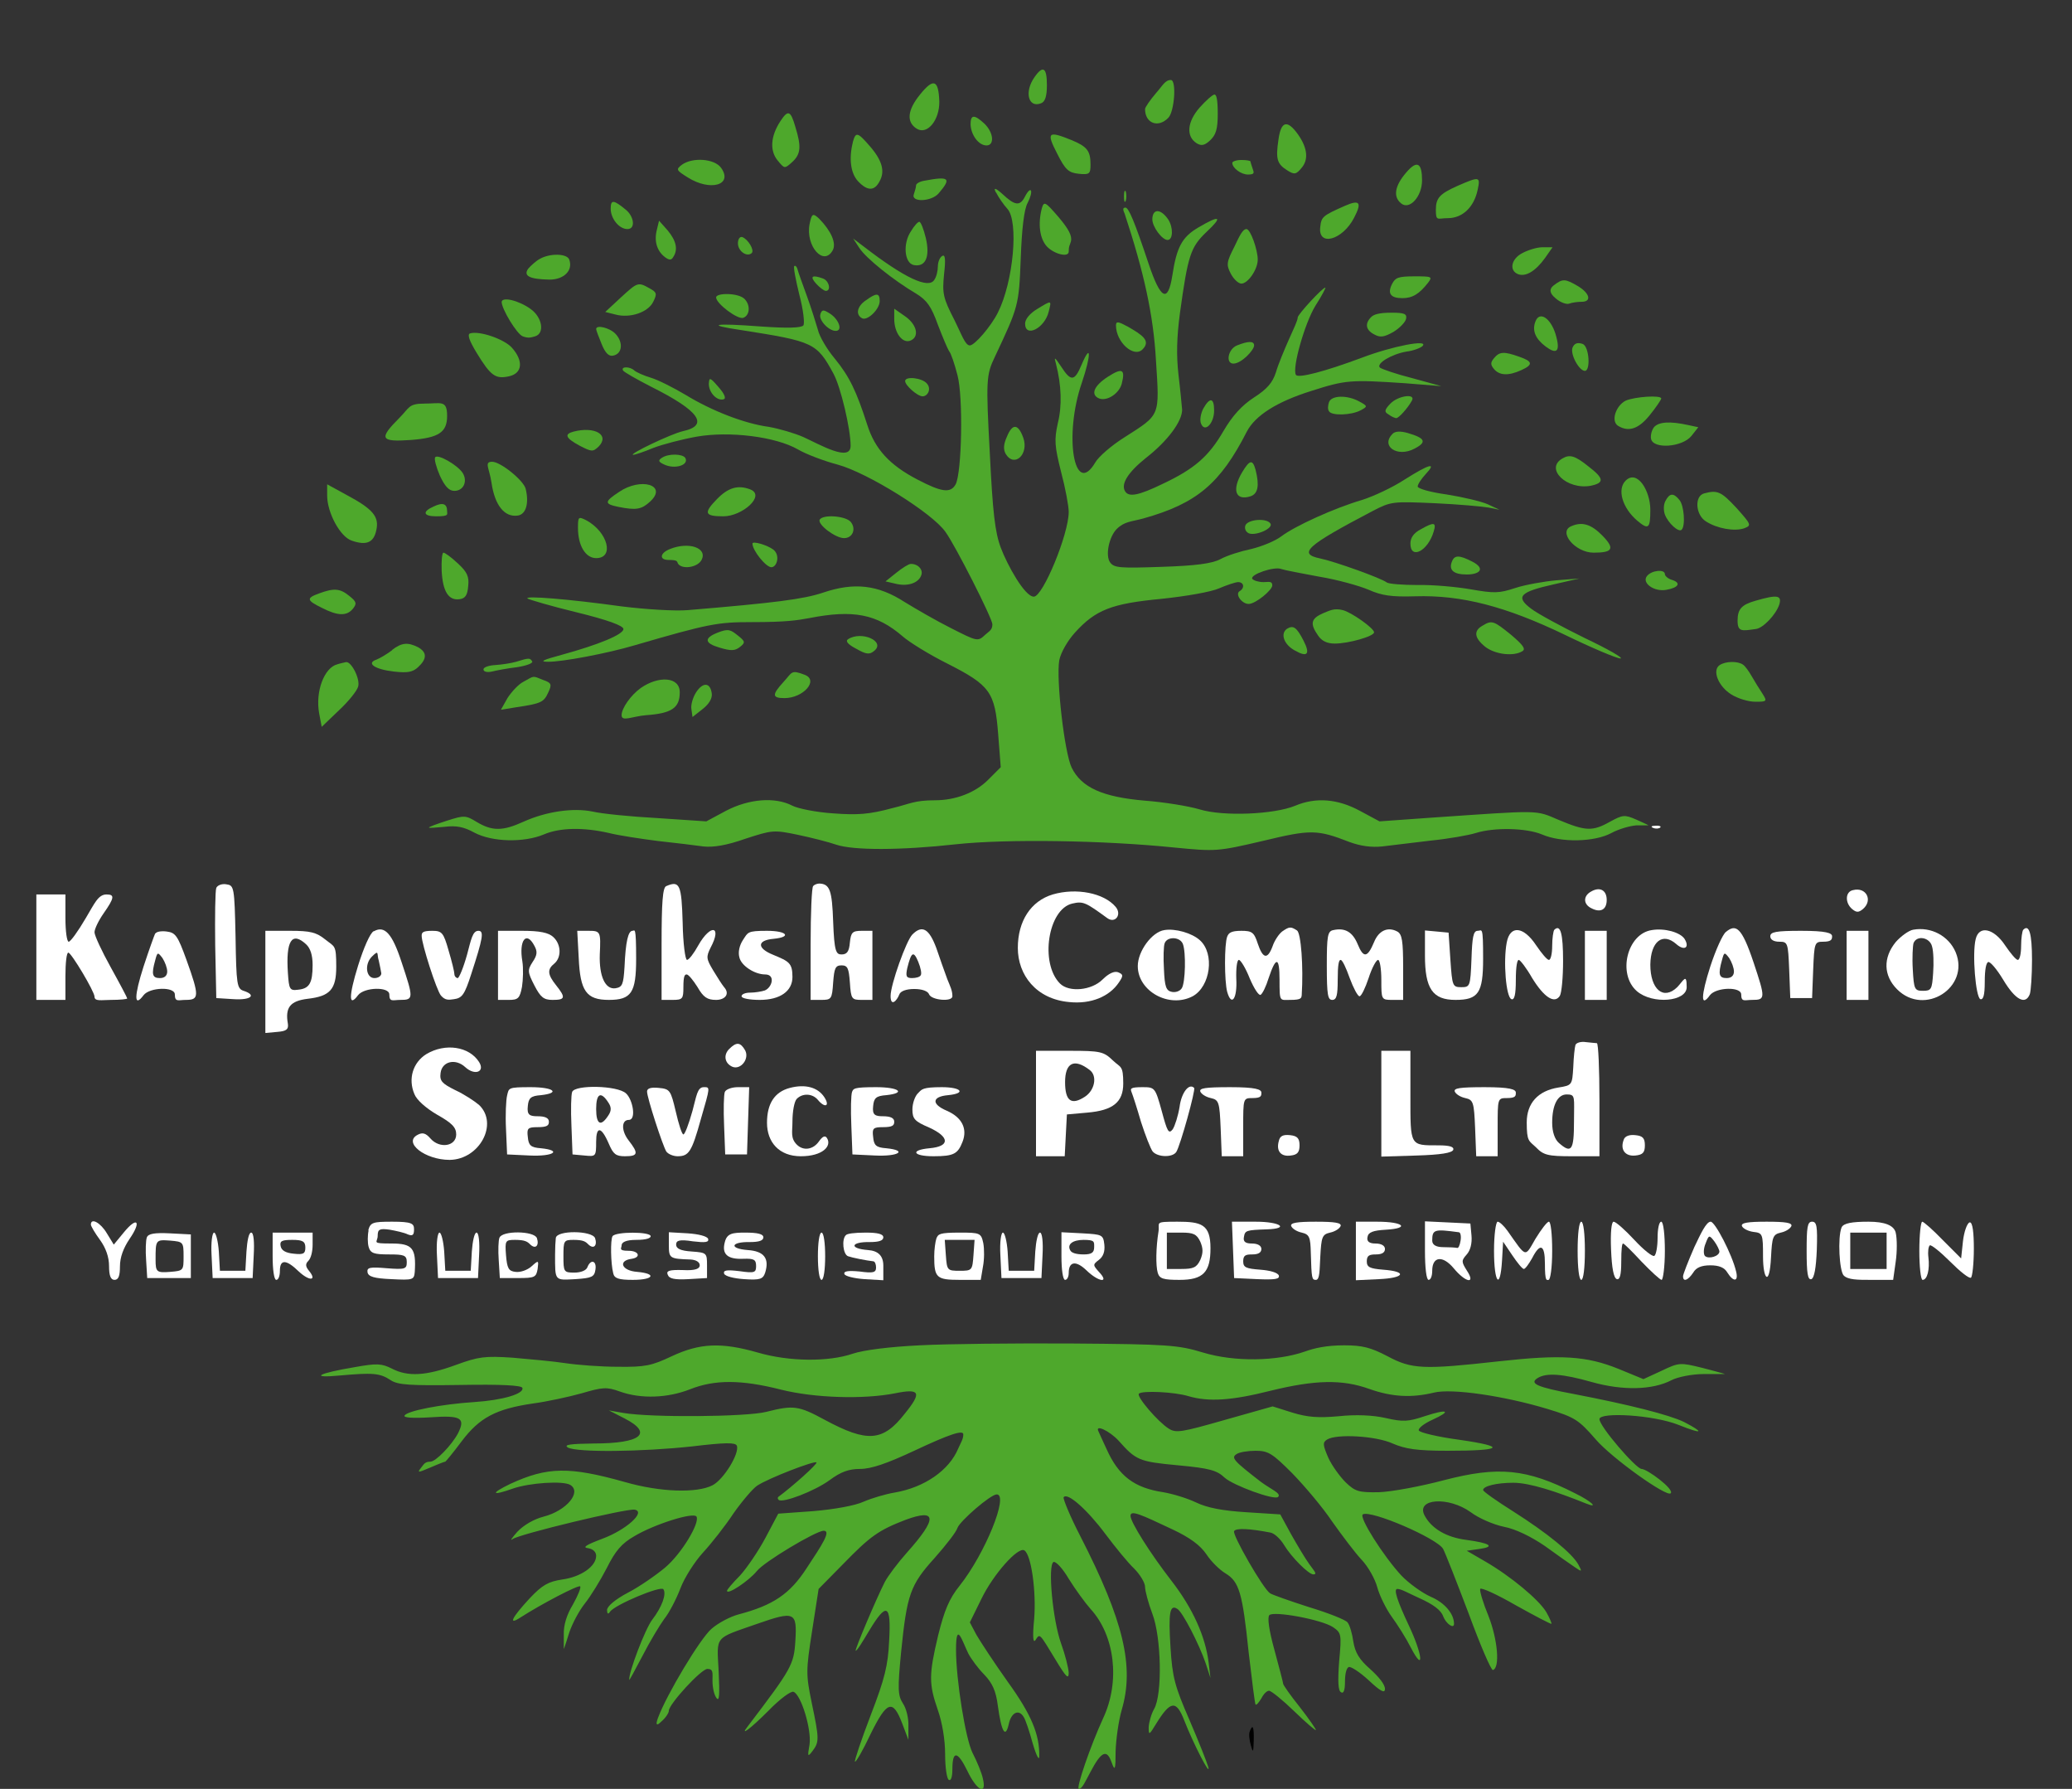 <?xml version="1.0" encoding="UTF-8"?>
<svg id="Layer_1" xmlns="http://www.w3.org/2000/svg" version="1.1" viewBox="0 0 570 492">
  <rect x="0" y="0" width="570" height="492" fill="#333333" stroke="none"/>
  <!-- Generator: Adobe Illustrator 29.0.0, SVG Export Plug-In . SVG Version: 2.1.0 Build 186)  -->
  <defs>
    <style>
      .st0 {
        fill: #fff;
      }

      .st1 {
        fill: #4ea82c;
      }
    </style>
  </defs>
  <path class="st1" d="M284.6,21.2c-2.9,4.1-1.7,8.6,1.8,7.2,1.1-.4,1.6-1.9,1.6-5,0-4.9-1.1-5.5-3.4-2.2Z"/>
  <path class="st1" d="M253.1,26c-3.5,4.3-3.8,7.6-.9,9.4s6.3-2.4,6.2-7.5c-.2-6-1.6-6.5-5.3-1.9h0Z"/>
  <path class="st1" d="M318.1,25.5c-1.7,2-3.1,4-3.1,4.5,0,3.9,3.6,5.3,6.4,2.4,1.7-1.7,2.3-10.4.7-10.4s-2.3,1.6-4,3.5Z"/>
  <path class="st1" d="M330,29.6c-3.4,3.9-3.8,7.9-.8,9.8,1.3.8,2.2.6,3.7-.8,1.6-1.5,2.1-3.1,2.1-7.3s-.4-5.3-.9-5.3-2.3,1.6-4.1,3.6h0Z"/>
  <path class="st1" d="M214.7,33.3c-2.7,4.1-3,8.1-.8,10.8,1.9,2.3,1.9,2.4,4,.5,2.4-2.2,2.6-4.2.9-9.7-1.3-4.5-2-4.8-4.1-1.6h0Z"/>
  <path class="st1" d="M267,34.2c.1,2.9,2.2,5.8,4.4,5.8s2-3.5-.6-6c-2.8-2.6-3.8-2.5-3.8.2Z"/>
  <path class="st1" d="M351.7,38.4c-.8,5.4-.4,6.7,2.5,8.5,1.9,1.2,2.4,1.1,4-.9s1.7-5-1.1-9c-3-4.2-4.7-3.7-5.4,1.4Z"/>
  <path class="st1" d="M234.6,39.2c-1.1,4.4-.6,8.4,1.4,10.6,2.6,2.8,4.6,2.8,6,0,1.5-2.7.7-5.7-2.8-9.7-3.3-3.8-3.8-3.9-4.6-1h0Z"/>
  <path class="st1" d="M290.8,42.2c2.3,4.6,3.2,5.3,6,5.6,2.9.3,3.2,0,3.2-2.5,0-3.8-.9-5-5.3-6.8-6.4-2.6-6.9-2.1-3.9,3.7h0Z"/>
  <path class="st1" d="M187.6,45.3c-1.7,1.3-1.6,1.5,1.6,3.5,6.2,3.9,12.5,2.1,9.2-2.6-1.8-2.6-7.9-3-10.8-.9Z"/>
  <path class="st1" d="M339,44.8c0,1.4,2.4,3.2,4.3,3.2s1.7-.5,1.3-1.6c-.3-.9-.6-1.8-.6-2s-1.1-.4-2.5-.4-2.5.4-2.5.8h0Z"/>
  <path class="st1" d="M386.8,47.5c-3.1,3.6-3.6,6.6-1.4,8.4,2.3,2,5.8-1.8,5.8-6.3s-1.2-5.9-4.4-2.1Z"/>
  <path class="st1" d="M254.3,49.7c-1.3.2-2.3.8-2.3,1.3s-.3,1.5-.6,2.4c-.9,2.3,4.8,2.1,6.8-.2,3.6-4.2,3-4.8-3.9-3.5h0Z"/>
  <path class="st1" d="M401,51.1c-4.9,2.2-6,3.3-6,6.6s.5,2.3,3.3,2.3c4,0,7.2-3,8.2-7.8.8-3.7.5-3.7-5.5-1.1Z"/>
  <path class="st1" d="M274,52.9c.7,1.4,2.1,3.4,3.1,4.5,3.2,3.4,1.7,20.1-2.6,28.6-1.9,3.8-6.4,9-7.7,9s-2.3-3.1-4.2-6.9c-3.2-6.2-3.4-7.4-2.9-12.6.5-4.3.3-5.6-.5-5.1-.7.4-1.2,1.7-1.2,2.9s-.4,2.9-1,3.7c-1.6,2.5-8.1-.5-19.4-9.2l-2.9-2.2,1.7,2.6c1.8,2.8,9.4,8.9,15.7,12.6,2.9,1.8,4.1,3.5,5.9,8.5,1.3,3.4,2.7,6.7,3.1,7.3.5.5,1.5,3.5,2.3,6.6,1.6,6,1.2,26.7-.5,30-1.4,2.5-3.8,2.2-10.5-1.3-7.7-4-11.7-8.4-13.8-15-3-9.3-4.9-13.3-8.9-18.2-2.2-2.6-4.3-6.2-4.7-8-.5-1.7-1.8-5.9-3-9.2s-2.4-6.6-2.6-7.4-.7-1.2-.9-.9c-.3.2.4,3.8,1.4,7.9,1.1,4.1,1.5,7.9,1.1,8.4-.6.7-4.5.8-11.6.3-13.1-1-15.6-.5-5.4,1,19.8,3.1,20.7,3.5,25.3,12,2,3.7,4.7,15.2,4.7,19.8s-8.4-.3-13-2.4c-2.5-1.1-6.7-2.3-9.5-2.8-6.7-.9-15.7-4.4-22.9-8.8-3.2-1.9-7.5-4.1-9.5-4.7s-4-1.5-4.6-2c-1.1-1.1-3.8-1.2-3.1,0,.2.4,3.7,2.4,7.8,4.5,13.2,6.6,16,10.6,8.6,12.2-3.1.7-15.1,6.4-13.6,6.5.4,0,2.9-.8,5.5-1.9,2.6-1,8-2.4,11.9-3.1,9.1-1.6,21.8,0,27.9,3.5,2.2,1.3,7.2,3.2,11,4.2,8.1,2.2,26,13.3,29.6,18.5,2.7,3.7,12.9,23.8,12.9,25.4s-.9,1.9-2,2.9c-2,1.9-2.2,1.8-9.3-1.8-4-2-9.7-5.3-12.8-7.2-7.4-4.8-14-5.5-22.5-2.6-5.4,1.8-13.2,2.8-37.2,4.8-3.4.3-11.5-.2-18-1-15.2-2.1-26.9-3-26.1-2.2.4.3,6.5,2.1,13.5,3.8,8.6,2.1,12.9,3.7,12.9,4.6,0,1.5-6.8,4.3-17,7.1-5.2,1.4-6.2,1.9-3.8,1.9,3.7.1,16.4-2.3,23.8-4.5,20.6-6,22.9-6.4,32.4-6.4s12.4-.5,15.7-1.1c12.2-2.4,18.6-1.1,25.7,5,1.8,1.6,7.3,5,12.3,7.5,11.8,6,13.1,7.8,14,19.5l.7,9-3.5,3.5c-3.5,3.5-8.9,5.6-14.6,5.6s-6.9,1-11.5,2.1c-6.6,1.8-9.8,2-16.5,1.5-4.6-.3-9.6-1.3-11.2-2.1-4.8-2.5-12-1.9-18.3,1.4l-5.4,2.9-13.4-.9c-7.4-.4-15.4-1.2-17.9-1.8-5.4-1.1-12.8,0-19,2.8-5.7,2.6-8.6,2.6-12.8.1-3.1-1.9-3.5-1.9-8.2-.4-2.8.9-5,1.7-5,1.9s1.9,0,4.3-.2c3.2-.4,5.3,0,8.2,1.6,4.9,2.6,13.6,2.8,19.1.5,4.4-1.9,10.9-2,17.9-.4,2.8.7,8.8,1.6,13.5,2.2,4.7.5,10.3,1.2,12.5,1.5,2.7.3,6.4-.3,11.5-2.1,7.4-2.4,7.8-2.5,14.5-1.1,3.8.8,8.5,2,10.5,2.7,4.7,1.6,17.7,1.6,33-.1,13.9-1.5,40.6-1.1,60.1.9,11.3,1.1,11.8,1.1,24.2-1.8,13.3-3.2,15-3.2,24,.3,3,1.1,6,1.5,8.9,1.2,2.4-.3,8.4-1,13.3-1.6,5-.5,10.6-1.5,12.5-2.1,5.1-1.6,13.9-1.4,18.2.4,5.3,2.3,14.5,2.1,19.1-.4,2-1.1,5.2-2,6.9-2.1h3.3c0-.1-3.4-1.6-3.4-1.6-3.2-1.4-3.7-1.3-7.2.6-4.8,2.7-6.7,2.6-14.1-.5-6.6-2.8-4.6-2.7-35.3-.6l-14,1-5.4-2.9c-6.1-3.3-12.1-3.8-17.8-1.4-5.8,2.4-19.8,3-26.3,1-3-.9-9.8-2-15.1-2.4-11.6-1-17.4-3.6-20.1-9.1-2-4.2-4.3-24.4-3.4-29.5.4-2.1,2.3-5.4,4.3-7.6,5.7-6.3,10.1-8,23.8-9.3,6.7-.7,13.7-1.9,15.9-2.9,2.1-.9,4.5-1.7,5.2-1.7,1.6,0,1.9,1.6.4,2.5-1.3.8.6,3.5,2.5,3.5s6.5-3.8,6.5-5.1-1.1-.9-2.4-.9-2.7-.4-3.1-.9c-.7-1.2,6.1-3.5,8-2.7.8.3,5.5,1.2,10.4,2.1,4.9.8,11,2.5,13.6,3.6,3.6,1.6,6.3,2,12.8,1.8,12.8-.4,25,2.8,41.2,10.6,7.4,3.6,14.3,6.5,15.3,6.5.9-.1-3.5-2.6-9.8-5.6-6.3-3.1-13-6.7-14.8-8.1-4.4-3.3-3.1-4.6,6.3-6.7l7-1.6-6.3.5c-3.4.3-8.5,1.2-11.3,2.1-4.5,1.5-5.9,1.5-12.2.4-4-.7-10.6-1.3-14.7-1.2-4.1,0-7.9-.3-8.5-.7-1.5-1.2-14.4-5.8-18.3-6.6-6.3-1.3-3.8-3.5,14.5-13.1,5-2.6,5.5-2.6,17-2.1,6.5.3,13.2.9,14.8,1.2l3,.6-3.2-1.5c-1.8-.8-6.9-2-11.3-2.7-4.4-.6-8-1.6-8-2.2s1-2.1,2.2-3.4c3.2-3.4,1-2.8-5.8,1.5-3.2,2.1-8.5,4.6-11.7,5.6-7.8,2.3-18.5,7.2-22.2,10-1.7,1.3-5.4,2.8-8.3,3.5-2.9.6-6.7,1.8-8.5,2.8-2.3,1.2-6.8,1.8-16.1,2.1-11.4.4-13.1.3-14.2-1.2-1.4-1.9-.3-7.1,1.8-9.2s4-2,7.3-2.9c14.7-4.1,21.2-9.6,28.5-23.9,2.3-4.4,8.2-8.2,17.8-11.2,9.4-3,10.7-3.1,25.7-2.1l10,.8-8-2.2c-4.4-1.1-8.4-2.5-8.9-2.9-1.1-1.1,3.2-3.7,7.3-4.4,1.8-.2,3.9-1,4.4-1.5,2-2-8.3,0-16.7,3.2-10.2,3.8-17.5,5.7-18.1,4.7-1.1-1.8,2.4-14.1,5.3-18.9,1.8-2.8,3-5.1,2.8-5.1-.8,0-7.6,7.4-7.6,8.2s-1.1,3.1-2.4,6-3,7-3.6,9.1c-.9,2.8-2.4,4.6-6,6.9-3.4,2.2-6,5.1-8.4,9.2-4.1,7.1-8.1,10.5-16.8,14.6-6.6,3.2-9.3,3.7-10.3,2-1.2-2,.8-5.2,5.8-9.2,5.9-4.6,9.9-10,9.9-13.2-.1-1.1-.5-5.5-1-9.6-.6-5.3-.5-10.3.4-17,2.2-15.9,2.9-18.1,7.3-22.3,4.6-4.3,3.8-4.8-2.3-1.2-4.4,2.6-5.9,5.3-7.1,13.2-1.2,7.6-3.2,6.6-6.5-3.2-3.9-11.7-5.5-15.5-6.4-15.5s-.6.8-.2,1.7c5.3,16.1,7.9,27.8,8.6,40.3,1,15.6,1.3,14.8-8.7,21.2-3.5,2.2-7.1,5.3-8,6.9-5.8,9.8-8.7-7.4-3.7-21.9,2.6-7.7,2.6-11.3-.1-4.9-1.9,4.5-2.9,4.6-5.6.4-1.8-2.7-2-2.8-1.4-.7,1.5,5.8,1.7,11.5.5,16.3-1,4.6-.9,6.2.9,13.4,1.2,4.5,2.1,9.4,2.1,11,0,6.1-7.1,23.3-9.6,23.3s-7.3-8.7-9.1-13.5c-1.6-4.3-2.2-9.7-3-25.8-1.1-20.3-1-21.7,1.4-26.7,6.5-13.8,6.6-14.1,7.1-27,.3-8.1.9-13.5,1.9-15.3,1.7-3.3,1-5-.7-1.8-1.4,2.8-2.8,2.6-6.3-.7-1.9-1.7-2.5-1.8-1.7-.3h0Z"/>
  <path class="st1" d="M309.2,54c0,1.4.2,1.9.5,1.2.2-.6.2-1.8,0-2.5-.3-.6-.5,0-.5,1.3Z"/>
  <path class="st1" d="M168,57.4c0,2.7,2.3,5.6,4.6,5.6s1.8-3.4-.3-5.2c-3.5-2.9-4.3-3-4.3-.4Z"/>
  <path class="st1" d="M286.6,57.3c-1.1,4.3-.6,8.3,1.4,10.5,2,2.1,6,3.1,6,1.4s.3-1.6.6-2.8c.4-1.5-.6-3.4-3.4-6.7-3.7-4.3-4-4.4-4.6-2.4Z"/>
  <path class="st1" d="M370,56.6c-6.1,2.7-6.5,3-6.8,5.8-.7,5.5,6.1,3.7,9.3-2.5,2.2-4.2,1.6-5.1-2.5-3.3Z"/>
  <path class="st1" d="M317,60.3c0,2.1,2.7,5.7,4.2,5.7s1.6-3.4.2-5.6c-2.1-3.1-4.4-3.1-4.4,0h0Z"/>
  <path class="st1" d="M222.7,61.7c-1.1,6,3.9,11.7,6.4,7.1,1-1.9-.4-5.2-3.7-8.6-1.8-1.7-2.1-1.5-2.7,1.5Z"/>
  <path class="st1" d="M180.7,63.2c-.8,3.1,0,5.8,2.2,7.5,1.2.9,1.8.9,2.3,0,1.4-2.1.8-4.5-1.5-7.3l-2.4-2.7s-.6,2.5-.6,2.5Z"/>
  <path class="st1" d="M250.6,63.6c-2.3,3.4-1.8,8.8.8,9.3,3.2.6,4.5-2.2,3.3-7.4-.6-2.5-1.4-4.5-1.8-4.5s-1.4,1.1-2.3,2.6Z"/>
  <path class="st1" d="M339.6,67.8c-2.2,4.3-2.3,5-1,7.5.8,1.5,2.1,2.7,2.9,2.7,1.8,0,4.5-3.9,4.5-6.6s-2-8.4-3.1-8.4-2,2.1-3.3,4.8Z"/>
  <path class="st1" d="M203,66.9c0,2.2,2.5,3.9,3.8,2.7.8-.8-1-3.8-2.6-4.4-.7-.2-1.2.6-1.2,1.7Z"/>
  <path class="st1" d="M418.8,69.6c-3.1,1.6-3.7,4.8-1.2,5.8,2.1.8,4.8-.8,7.4-4.4l2.1-3h-2.8c-1.5,0-4,.8-5.5,1.6Z"/>
  <path class="st1" d="M148.5,71.2c-1.1.6-2.5,1.9-3.2,2.7-1.4,2,.4,2.9,5.9,3,3.9,0,6.5-2.5,5.4-5.5-.6-1.7-5.3-1.8-8.1-.2h0Z"/>
  <path class="st1" d="M224.5,78c1,1.1,2.2,2,2.7,2,1.5,0,.9-2.8-.8-3.4-3-1.1-3.7-.6-1.9,1.4Z"/>
  <path class="st1" d="M383,78c-1.4,2.7-.5,4,2.8,4,2.8,0,4.7-1.2,7.1-4.3,1.2-1.6,1-1.7-3.7-1.7s-5.3.4-6.2,2h0Z"/>
  <path class="st1" d="M427.4,78.5c-1.3,1-1.1,2.2.5,3.5,1.3,1.2,3.1,1.8,3.8,1.5.8-.3,2.3-.5,3.4-.5,2.8,0,2.3-2.3-1-4.3-3.6-2.1-4.2-2.1-6.7-.2h0Z"/>
  <path class="st1" d="M170.7,81.9l-4.2,3.9,2.8.7c4,1.1,9-.6,10.4-3.5,1.1-2.2,1-2.6-1-3.7-3.2-1.8-3.3-1.7-8,2.6Z"/>
  <path class="st1" d="M197,81.8c0,1.7,6,6.2,7.5,5.6,1.8-.7,2-3.5.3-5.2s-7.8-1.7-7.8-.4Z"/>
  <path class="st1" d="M238.2,82.6c-2.4,1.6-2.9,3.9-1.1,4.9,1.4.9,4.9-2.4,4.9-4.7s-.9-2.3-3.8-.2h0Z"/>
  <path class="st1" d="M138,83c0,2,4.2,8.9,5.8,9.5s2.3.3,3.4,0c2.7-.8,2-5.2-1.2-7.5-3.3-2.4-8-3.5-8-1.9Z"/>
  <path class="st1" d="M285.3,85c-2,1.2-3.3,2.8-3.3,4,0,4,5.4,1.3,6.5-3.3.8-3.2.9-3.2-3.2-.7Z"/>
  <path class="st1" d="M225.7,86.4c-.6,1.5,2.2,4.6,4.2,4.6s.9-3.1-1.5-4.7c-1.9-1.2-2.2-1.2-2.7,0Z"/>
  <path class="st1" d="M246,87.7c0,3.8,2.2,6.8,4.4,6,2.6-1,1.9-4.4-1.4-6.7l-3-2.1s0,2.8,0,2.8Z"/>
  <path class="st1" d="M377.2,87.2c-1.8,1.8-1.5,3.6.9,4.8,1.6.9,2.7.7,5.2-.7,1.8-1.1,3.3-2.7,3.5-3.6.3-1.4-.5-1.7-4-1.7s-4.9.5-5.6,1.2Z"/>
  <path class="st1" d="M422.4,88.4c-1,2.5,0,4.8,2.8,6.9s4.3,1.8,2.7-3.5c-1.4-4.4-4.4-6.3-5.5-3.4Z"/>
  <path class="st1" d="M307,89.5c0,4.6,4.9,9,7.3,6.6s-.1-4-4.1-6.3c-2.6-1.4-3.2-1.5-3.2-.3h0Z"/>
  <path class="st1" d="M164,90.5c0,.3.7,2.2,1.5,4.1,1,2.5,2,3.5,3.2,3.2,2.5-.5,2.8-3.6.7-5.9-1.5-1.7-5.4-2.7-5.4-1.4Z"/>
  <path class="st1" d="M129.3,91.7c-.8.3-.2,2,1.8,5.3,3.9,6.4,5.2,7.3,8.9,6.5s4.1-4.2.8-7.9c-2.2-2.4-9-4.7-11.5-3.9Z"/>
  <path class="st1" d="M340.3,95c-2.5,1-3.2,5-1,5s5.7-3.7,5.7-5-1.7-1.2-4.7,0Z"/>
  <path class="st1" d="M432.6,95.6c-.7,1.8,1.8,6.4,3.4,6.4s1.2-6.7-.6-7.4c-1.4-.5-2.3-.2-2.8,1Z"/>
  <path class="st1" d="M411,98.5c-1,1.2-1,1.8,0,3,1.5,1.8,4,1.9,7.5.3,3.3-1.5,3.2-2.4-.6-3.7-4.2-1.5-5.4-1.4-6.9.4Z"/>
  <path class="st1" d="M304.8,103.6c-3.9,2.5-4.9,5-2.4,6,2.2.8,5.5-1.4,6.2-4.1,1-4,.1-4.4-3.8-1.9h0Z"/>
  <path class="st1" d="M195,105.6c0,2.4,2.3,4.8,4.1,4.2.7-.2.2-1.5-1.4-3.3-2.4-2.8-2.6-2.8-2.7-.9h0Z"/>
  <path class="st1" d="M249,104.8c0,1.2,3.4,4.2,4.8,4.2s2.5-2,1.2-3.5c-1.3-1.6-6-2.1-6-.7Z"/>
  <path class="st1" d="M365.6,110.6c-.3.9-.4,2,0,2.5.7,1.3,6.1,1.1,8.6-.2,2.1-1.1,2.1-1.2-.3-2.5-3.3-1.8-7.6-1.7-8.3.2h0Z"/>
  <path class="st1" d="M382.4,111.1c-1.6,1.7-1.6,2.2-.4,2.9.8.6,1.8,1,2.1,1,.7,0,3.2-2.8,4.3-4.8,1.2-2.1-3.9-1.4-6,.9Z"/>
  <path class="st1" d="M447.2,110.2c-2.7,1.4-4.1,5.6-2.1,6.9,2.9,1.8,5.7.9,8.8-3,1.7-2.1,3.1-4.2,3.1-4.5,0-1-7.3-.5-9.8.6Z"/>
  <path class="st1" d="M331,112.4c-.7,1.4-1,3.2-.6,4.1,1,2.6,3.6,0,3.6-3.6s-1.2-3.7-3-.5Z"/>
  <path class="st1" d="M109.9,114.9c-5.8,5.8-5.3,6.7,3.2,6.1,7.6-.6,9.9-2.1,9.9-6.6s-1.7-3.4-6.2-3.4-4.1,1.1-6.9,3.9Z"/>
  <path class="st1" d="M455,117.5c-.6.8-1,2.2-.8,3.2.6,2.9,8.6,2.3,11.1-.8l1.9-2.4-2.8-.6c-5-1.1-8.1-.9-9.4.6h0Z"/>
  <path class="st1" d="M277,120.1c-1,2.2-1,3.6-.3,4.8,2.4,3.8,6.4,0,4.8-4.5-1.4-3.9-3-4-4.5-.3Z"/>
  <path class="st1" d="M157.8,118.7c-2.7.7-2.2,1.8,1.7,3.9,3.3,1.7,3.6,1.7,5.2.2,3.1-3.2-1.1-5.6-6.9-4.1Z"/>
  <path class="st1" d="M383.1,119.3c-3.4,3.4,1.3,6.6,6,4.1,3.5-1.8,3-2.9-1.8-4.3-2.1-.6-3.5-.5-4.2.2Z"/>
  <path class="st1" d="M119.7,125.8c-.3.4.3,2.7,1.3,5,1.4,3,2.5,4.2,4,4.2,2.5,0,3.7-2.6,2.3-4.9-1.4-2.2-7-5.4-7.6-4.3Z"/>
  <path class="st1" d="M182.1,125.9c-1.1.7-1,1.1.5,1.8,3,1.5,7.1.2,5.9-1.8-.8-1.1-4.6-1.2-6.4,0Z"/>
  <path class="st1" d="M429.8,126.1c-4.9,2.8,1.2,8.7,7.8,7.5,3.8-.8,3.7-2-.6-5.3-3.7-3-5.2-3.4-7.2-2.2h0Z"/>
  <path class="st1" d="M135.2,132.7c.9,6.3,3.6,9.6,7.2,9.1,2.3-.3,3.2-3.4,2.2-7.4-.6-2.3-6.9-7.4-9.2-7.4s-.8,1.7-.2,5.7h0Z"/>
  <path class="st1" d="M341.7,129.9c-2.9,4.9-1.8,7.9,2.3,6.6,2.1-.7,2.5-3,1.4-7.3-.8-2.9-1.6-2.8-3.7.7h0Z"/>
  <path class="st1" d="M447.2,132.2c-2.4,2.4-.9,7.5,3.2,11,3.1,2.6,3.6,2.2,3.6-3s-3.6-11.2-6.8-8h0Z"/>
  <path class="st1" d="M90,136.3c0,4.7,3.6,11.4,6.8,12.4,4,1.4,6,.5,6.7-2.8.9-3.8-.9-5.9-8.2-9.8l-5.3-2.9v3.1Z"/>
  <path class="st1" d="M170.3,135.3c-4.1,2.7-4.1,3.3-.2,4.1,5,1,6.4.7,8.8-1.5,4.8-4.5-2.6-6.7-8.6-2.6Z"/>
  <path class="st1" d="M197.2,137.3c-3.7,3.8-3.4,4.7,1.8,4.7s11.7-5.7,7.4-7.4c-3.4-1.3-6.1-.5-9.2,2.7Z"/>
  <path class="st1" d="M468.8,135.7c-2.7.7-2.4,5.9.5,7.7,3.1,2,7.9,2.8,10.5,1.9,2.1-.8,2-1-2.1-5.6-4.2-4.5-5.2-5-8.9-4h0Z"/>
  <path class="st1" d="M458.2,137.7c-.6,1-.6,2.7-.2,3.8.9,2.4,3.8,5,4.6,4.2,1.1-1,.7-6.7-.6-8.2-1.6-2-2.7-1.9-3.8.2Z"/>
  <path class="st1" d="M119.3,139.3c-3.2,1.4-2.9,2.7.7,2.7s3-.5,3-1.4c0-2.1-1.2-2.5-3.7-1.3Z"/>
  <path class="st1" d="M159,145.2c0,4.9,2.1,8.3,5,8.3,5.1,0,3.2-7.2-2.7-10.4-2.2-1.1-2.3-1-2.3,2.1h0Z"/>
  <path class="st1" d="M225.5,142.9c-.7,1.3,4.3,5.1,6.7,5.1s3.4-2.6,1.8-4.5c-1.4-1.6-7.5-2.1-8.5-.6Z"/>
  <path class="st1" d="M342.6,144.5c-.3.9.1,1.8,1,2.2,2,.7,6.7-1.4,5.9-2.7-1-1.6-6.2-1.2-6.9.5Z"/>
  <path class="st1" d="M390.8,145.6c-1.9,1-2.8,2.3-2.8,3.9,0,4.5,4.8,2.1,6.4-3.3.8-2.6.1-2.7-3.6-.6h0Z"/>
  <path class="st1" d="M432.3,144.7c-3.8,1.5,1,7.3,6.1,7.3s6-1,2.5-4.6c-3.1-3.2-5.6-4-8.6-2.7Z"/>
  <path class="st1" d="M207,149.5c0,1.9,3.7,6.5,5.2,6.5s2.5-3.2.6-4.8c-1.7-1.3-5.8-2.5-5.8-1.7Z"/>
  <path class="st1" d="M184.3,151c-2.8,1.1-3,3-.4,3s2.3.4,2.6,1c1.1,1.7,5.4,1.1,6.5-1,1.7-3.3-3.5-5.1-8.7-3h0Z"/>
  <path class="st1" d="M121.5,157c.3,5.7,1.9,8.2,4.9,7.8,1.6-.2,2.2-1.1,2.4-3.6.3-2.6-.3-3.9-2.8-6.2-1.8-1.7-3.6-3-4-3s-.6,2.2-.5,5Z"/>
  <path class="st1" d="M399.4,154.5c-.9,2.3.5,3.5,4.1,3.5s5.2-1.6,1.6-3.5c-3.7-1.9-5-1.9-5.7,0Z"/>
  <path class="st1" d="M246.6,157.5l-3,2.4,2.6.6c3.4.9,6.4-.1,7.2-2.2.7-1.6-.9-3.3-2.9-3.2-.5,0-2.3,1.1-3.9,2.4h0Z"/>
  <path class="st1" d="M453.1,158.4c-1.6,1.9,2,4.5,5.4,3.8,3.3-.6,4-1.9,1.5-2.7-1.1-.3-2-1.1-2-1.6,0-1.4-3.6-1.1-4.9.5Z"/>
  <path class="st1" d="M87.8,163.2c-3.6,1.3-3.5,1.9.8,4,4.3,2.2,6.8,2.3,8.5.2,1.1-1.4,1-1.9-1-3.5-2.6-2.1-4.2-2.2-8.3-.7Z"/>
  <path class="st1" d="M483,165.2c-3.9,1.1-5,2.3-5,5.5s1.3,2.8,5,2.3c2-.2,5.6-4,6.5-6.8.7-2.5-.6-2.7-6.5-1Z"/>
  <path class="st1" d="M364.1,168.6c-3.5,1.5-3.8,2.9-1.5,6.2,1,1.5,2.5,2.2,4.6,2.2,3.8,0,10.8-2,10.8-3.1s-6.2-5.5-8.6-6.1-3.5.1-5.3.8h0Z"/>
  <path class="st1" d="M407.8,172.1c-2.5,1.4-2.2,3.4.8,5.8,2.7,2.1,7.8,2.7,10.2,1.2,1-.6.2-1.7-3.1-4.5-4.8-3.9-5.3-4.1-7.9-2.5Z"/>
  <path class="st1" d="M354.1,172.9c-2,1.3-.9,4.4,2.1,6,3.5,2,4.3,1,2.4-2.7s-2.8-4.3-4.5-3.3Z"/>
  <path class="st1" d="M197.4,174c-3.8,1.5-3.6,2.9.5,4.1,3.3,1,4.3.9,5.7-.2,1.5-1.2,1.4-1.5-.6-3.1s-2.6-2-5.6-.8h0Z"/>
  <path class="st1" d="M233.3,175.8c-.8.5-.1,1.4,2.2,2.6,2.8,1.6,3.7,1.7,5,.6,3.2-2.6-3.5-5.6-7.2-3.2h0Z"/>
  <path class="st1" d="M107.9,178.8c-1.3,1-3.3,2.2-4.3,2.6-3,1-.5,2.7,4.8,3.3,3.6.4,5.1.2,6.6-1.2,2.5-2.3,2.5-4.1,0-5.5-2.8-1.4-4.5-1.3-7.2.8h0Z"/>
  <path class="st1" d="M142,182c-1.4.4-4,.8-5.7.9-1.8.1-3.3.6-3.3,1.2s.9.9,2.3.6c1.2-.3,4.3-.9,6.9-1.2,2.6-.4,4.5-1.1,4.2-1.6-.6-1-.9-1-4.4.1Z"/>
  <path class="st1" d="M92.8,182.7c-3.6.9-6.1,7.5-5,13.5l.7,3.7,4.7-4.5c2.6-2.4,5-5.4,5.3-6.5.7-2-1.8-7-3.3-6.8-.4.1-1.5.3-2.4.6Z"/>
  <path class="st1" d="M473.1,182.9c-2.2,1.4-.4,5.9,3.2,8.1,1.7,1.1,4.7,2,6.6,2,3.2,0,3.3-.1,1.9-2.3-.8-1.2-2.1-3.3-2.9-4.7s-1.8-2.8-2.4-3.2c-1.4-1-4.7-1-6.4.1h0Z"/>
  <path class="st1" d="M215.5,187.6c-3.2,3.5-3.1,4.4.3,4.4,5.2,0,9.5-4.9,5.6-6.4s-3.4-.7-5.9,2h0Z"/>
  <path class="st1" d="M144,187.5c-1.4.7-3.3,2.8-4.4,4.5l-1.8,3.2,4.3-.7c6.8-1,7.5-1.4,8.7-4,1.1-2.3.9-2.7-1.4-3.5-3-1.2-2.3-1.2-5.4.5h0Z"/>
  <path class="st1" d="M176.3,189.2c-2.8,2-5.3,5.6-5.3,7.5s3,.3,6.7,0c7.1-.5,9.3-2,9.3-6.3s-5.8-4.6-10.7-1.2Z"/>
  <path class="st1" d="M191.5,190.4c-.9,1.4-1.5,3.5-1.3,4.6l.3,2.2,2.8-2.2c1.8-1.4,2.7-3,2.5-4.3-.4-3-2.4-3.2-4.3-.3Z"/>
  <path class="st0" d="M454.8,227.7c.7.3,1.6.2,1.9-.1.4-.3-.2-.6-1.3-.5-1.1,0-1.4.3-.6.6Z"/>
  <path class="st0" d="M59.5,244.2c-.3.8-.4,7.9-.3,15.8l.3,14.5,4.8.3c4.7.3,6.4-1.1,2.7-2.3-1.8-.6-2-1.7-2.2-14.8-.3-13.9-.4-14.2-2.6-14.5-1.2-.2-2.4.3-2.7,1h0Z"/>
  <path class="st0" d="M183.3,243.7c-1,.3-1.3,4.5-1.3,15.9v15.4h3c2.8,0,3-.3,3-3.5s.4-3.5.9-3.5,1.8,1.6,3,3.5c1.6,2.8,2.7,3.5,5.1,3.5s3.9-1.6,2.2-3.5c-.5-.6-1.8-2.6-3-4.6-1.9-3.2-2-3.7-.7-6.3,3.2-6,0-6.6-3.4-.6-1.2,2.2-2.6,4-3.1,4s-1.1-4.6-1.2-10.2c-.3-10.5-.8-11.7-4.5-10.1Z"/>
  <path class="st0" d="M223.7,243.7c-.4.3-.7,7.5-.7,16v15.3h2.9c2.8,0,3-.2,3.3-4.8.3-3.9.6-4.7,2.3-4.7s2,.8,2.3,4.7c.3,4.6.5,4.8,3.3,4.8h2.9v-19h-2.9c-2.6,0-3,.4-3.3,3.2-.2,2.5-.8,3.3-2.3,3.3s-2-.8-2.3-9c-.3-8.6-.9-10.4-3.8-10.5-.6,0-1.4.3-1.7.7Z"/>
  <path class="st0" d="M437.7,245.2c-2.2,1.2-2.2,3.5.1,4.6,2.5,1.3,4.2.4,4.2-2.3s-1.9-3.7-4.3-2.3h0Z"/>
  <path class="st0" d="M509.8,244.8c-2.2.4-2.3,3.5-.3,5.2,1.2,1,1.8,1,3,0,2.8-2.4.9-6.1-2.7-5.2Z"/>
  <path class="st0" d="M289.6,246c-6,1.8-9.6,7.3-9.6,14.7s5,14.1,14.2,14.9c5.9.6,11-1.5,13.6-5.4,1.3-1.9,1.2-2.2-.2-2.8-1-.4-2.6.3-4.3,2-3,3-9.2,3.6-11.7,1.1-5.6-5.6-3.3-20.5,3.4-22,3-.7,3.7-.3,9.6,4,2.2,1.6,4.1-1,2.3-3.1-3.2-3.8-10.8-5.3-17.3-3.4h0Z"/>
  <path class="st0" d="M10,260.5v14.5h8v-6.5c0-3.6.3-6.5.8-6.5.8,0,7.2,10.7,7.2,12.1s2,.9,4.5.9,4.5-.2,4.5-.4-2-4-4.5-8.5-4.5-8.8-4.5-9.7,1.1-3.2,2.5-5.2c3-4.3,3.1-5.2.8-5.2s-3.3,2.5-5.7,6.5c-2.1,3.6-4.2,6.5-4.7,6.5s-.9-2.9-.9-6.5v-6.5h-8s0,14.5,0,14.5Z"/>
  <path class="st0" d="M102.8,256.1c-1,.5-2.8,4.7-4.3,9.5-2.6,8.4-2.6,11.6,0,8.1,1.7-2.2,8.6-2.4,8.6-.2s1,1.5,3,1.5c3.7,0,3.7-.4.4-10.3-2.6-8-4.7-10.2-7.6-8.6ZM104.9,267.7c0,.7-.8,1.3-1.9,1.3-2.3,0-2.8-3.8-.7-5.9s1.3-.7,1.9,1.1c.3,1.3.6,2.9.7,3.5Z"/>
  <path class="st0" d="M251,257c-1.7,1.7-6,13.8-6,16.9s1.7,1.4,2.4-.4c.3-.9,1.9-1.5,4.1-1.5s3.8.6,4.1,1.5c.7,1.6,6.4,2.1,6.4.5s-.6-2.7-1.4-4.7c-.8-2.1-2.1-5.9-3-8.5-2-5.4-3.9-6.5-6.6-3.8ZM253.3,268.2c-.2.5-1.3.8-2.4.8-1.6,0-1.8-.5-1.3-2.8,1.1-4.4,1.7-4.8,3-1.7.7,1.7,1,3.3.7,3.7Z"/>
  <path class="st0" d="M320.3,255.8c-3.4.5-7.3,5.8-7.3,9.9,0,6.9,8.6,11.7,15.1,8.3,4.9-2.7,6.1-11.7,2-15.4-2.2-2-6.8-3.3-9.8-2.8h0ZM325.4,259.6c.9,2.3.7,10.7-.3,12.2-.5.8-1.7,1.2-2.7,1-1.6-.3-2-1.4-2.2-6.2-.2-3.2-.1-6.5.2-7.2.7-1.9,4.2-1.8,5,.2Z"/>
  <path class="st0" d="M352.7,256.2c-.9.7-2.1,2.5-2.6,4-1.4,3.8-2.7,3.5-4.1-.7-1-3.1-1.6-3.5-4.5-3.5s-3.5.6-3.9,1.6c-.8,2-.8,12.2,0,15.2,1.2,4.2,2.8,1.8,2.5-3.6-.1-2.9.2-5.2.7-5.2s1.9,2.3,3,5.1c1.2,2.8,2.5,4.8,3,4.5s1.5-2.3,2.2-4.6c2-6,3-5.9,3,.4s0,5.6,3,5.6,3-.5,3.1-1.3c.5-7.9-.2-17.1-1.3-17.8-1.7-1.1-2.1-1.1-4.1.3h0Z"/>
  <path class="st0" d="M366.8,255.8c-1.6.3-1.8,1.6-1.8,9.8s.3,9.4,1.5,9.4,1.5-1.3,1.5-5.5.3-5.5.8-5.5,1.5,2.2,2.5,5c1,2.7,2.2,5,2.7,5s1.6-2.3,2.5-5c.9-2.8,2.1-5,2.6-5s.9,2.5.9,5.5c0,5.4,0,5.5,3,5.5h3v-9c0-7.2-.3-9.1-1.6-9.8-2.6-1.4-5.1-.3-6.4,2.9-1.8,4.3-2.9,4.5-4.5.6-1.4-3.4-3.5-4.6-6.7-3.9h0Z"/>
  <path class="st0" d="M427.6,255.7c-.3.3-.6,2.4-.6,4.5s-.4,3.8-.9,3.8-2-1.8-3.5-4c-3.5-5.3-7.2-5.6-8.1-.8-1,5.2-.2,15.1,1.3,15.6.8.3,1.2-1.2,1.2-5.2s.4-5.6.8-5.6,2.1,2.2,3.7,5c3.2,5.2,6.1,7.2,7.6,4.9.5-.8.9-5.1.9-9.6,0-7.5-.7-10.2-2.4-8.6h0Z"/>
  <path class="st0" d="M454.4,255.8c-6.8,1-9.5,12.1-4.1,16.8,4.3,3.7,13.7,2.9,13.7-1.1s-.8-1.9-2.6,0c-3.8,3.7-7.4.6-7.4-6.2.1-6.4,3.4-9,7.2-5.6,2.2,1.9,3.7.9,2.2-1.5-1.2-1.8-5.5-3-9-2.4h0Z"/>
  <path class="st0" d="M474.8,256.3c-.9.7-2.8,4.9-4.3,9.5-2.6,8.1-2.7,11.5-.1,7.9,1.7-2.2,8.6-2.4,8.6-.2s1,1.5,3,1.5c3.7,0,3.7-.4.4-10.3s-4.9-10.6-7.6-8.4ZM477,267.2c0,1.1-.7,1.8-2,1.8-2.1,0-2.4-1-1.3-4.9.6-2.3.7-2.3,2-.6.7,1.1,1.3,2.7,1.3,3.7Z"/>
  <path class="st0" d="M526.3,255.7c-1.2.2-3.4,1.8-4.8,3.4-3.5,4.3-3.4,9.2.4,13,7.5,7.5,20.1-.5,16.1-10.2-1.9-4.5-6.8-7.1-11.7-6.2ZM531.5,260.3c.4,1.3.5,4.6.3,7.3-.3,4.5-.5,4.9-2.8,4.9s-2.5-.4-2.8-5.9c-.2-3.2,0-6.5.2-7.2.9-2.3,4.5-1.6,5.1.9h0Z"/>
  <path class="st0" d="M556.6,255.7c-.3.3-.6,2.4-.6,4.5s-.4,3.8-.9,3.8-2-1.8-3.5-4c-3.1-4.7-7.2-5.6-8.1-1.7-1,4,0,16,1.3,16.5.8.2,1.2-1.1,1.2-4.7s.4-5.2.9-5.5,2.4,1.9,4.2,4.9c3.3,5.5,6.1,7,7.3,3.9.3-.9.6-5.1.6-9.4,0-7.3-.8-9.9-2.4-8.3h0Z"/>
  <path class="st0" d="M42.7,256.7c-.2.4-1.7,4.5-3.2,9.1-2.6,8.1-2.7,11.5,0,7.9,1.7-2.2,8.6-2.4,8.6-.2s1,1.5,3,1.5c3.7,0,3.8-1,.2-11-2.4-6.6-3-7.5-5.4-7.8-1.4-.2-2.8,0-3.1.5ZM46,267.2c0,1.1-.7,1.8-2,1.8-2.1,0-2.4-1-1.3-4.9.6-2.3.7-2.3,2-.6.7,1.1,1.3,2.7,1.3,3.7Z"/>
  <path class="st0" d="M73,270.1v14l3.3-.3c2.5-.2,3.1-.7,2.9-2.2-.8-4.5.6-6.3,5.4-6.9,6.2-.7,7.9-2.6,7.9-8.8s-.4-5.4-3-7.5c-2.5-2-4.1-2.4-9.7-2.4h-6.8v14.1h0ZM84.2,259.7c1.2,1.1,1.8,3,1.8,5.7,0,5-.9,6.5-4,6.8-2.3.3-2.5-.1-2.8-4.6-.6-8.9,1.1-11.5,5-7.9Z"/>
  <path class="st0" d="M116,257.4c0,2.2,4.1,15,5.3,16.4s2.2,1.2,3.6,1c2.2-.3,2.9-1.2,4.7-6.8,3.3-10.1,3.6-12,2-12s-2,2.4-3.1,6.5c-1,3.6-2.2,6.5-2.6,6.5s-.9-.5-.9-1.1-.7-3.5-1.6-6.5c-1.4-4.9-1.8-5.4-4.5-5.4s-2.9.5-2.9,1.4Z"/>
  <path class="st0" d="M137,265.5v9.5h3c2.5,0,3-.4,3.6-3.6.3-1.9.4-5.1.1-7-1-5.8,1.1-8.5,3.3-4.3.9,1.6.8,2.6-.5,4.5-1.4,2.2-1.4,2.7.5,6.4,1.7,3.3,2.6,4,5,4,3.5,0,3.7-.6,1-4-2.4-3-2.5-4.4-.5-6,2-1.7,1.9-5.3-.3-7.3-1.3-1.2-3.7-1.7-8.5-1.7h-6.7v9.5h0Z"/>
  <path class="st0" d="M159.2,263.4c.4,9.2,2.1,11.6,8.3,11.6s7.5-2,7.5-11.3-.4-7.7-1-7.7c-1.2,0-1.9,3-2.2,10-.3,4.8-.6,5.5-2.5,5.8-2.8.4-4.5-3.3-4.3-9.3.3-6.3.2-6.5-3.1-6.5h-3.1l.4,7.4h0Z"/>
  <path class="st0" d="M204.4,258.5c-1,1.5-1.4,3.4-1,4.8.5,2.3,4.2,4.7,7.1,4.7s1.9,3.6-.1,4.4c-.9.3-2.7.6-4,.6s-2.4.4-2.4,1,2.3,1,5,1c5.6,0,9-2.4,9-6.3s-1-4.3-5.3-6.1c-4.5-1.8-4.5-4,.1-4.4,5.1-.5,3.7-2.2-1.8-2.2s-5.2.4-6.6,2.5Z"/>
  <path class="st0" d="M392,262.8c0,9.1,2.1,12.2,8.4,12.2s7.6-1.9,7.6-11.3-.3-7.7-1.5-7.7-1.5,1.8-1.7,7.7c-.3,7.6-.4,7.8-2.8,7.8s-2.5-.3-3-7.5l-.5-7.5-3.2-.3-3.3-.3v6.9h0Z"/>
  <path class="st0" d="M436,265.5v9.5h6v-19h-6v9.5Z"/>
  <path class="st0" d="M487,257.5c0,.9.9,1.5,2.5,1.5,2.3,0,2.4.3,2.7,7.7l.3,7.8h6l.3-7.8c.3-7.4.4-7.7,2.7-7.7s2.5-.6,2.5-1.5-1.6-1.5-8.5-1.5-8.5.3-8.5,1.5Z"/>
  <path class="st0" d="M508,265.5v9.5h6v-19h-6v9.5Z"/>
  <path class="st0" d="M433.4,287.4c-.2.6-.5,3.3-.6,6.1-.3,4.9-.3,5-4.1,5.6-5.6.9-8.7,4.3-8.7,9.6s.6,5,2.5,6.8c2.1,2.2,3.3,2.5,10,2.5h7.5v-15.5c0-8.5-.3-15.5-.7-15.6-.5,0-1.9-.2-3.1-.3-1.3-.2-2.6.2-2.8.8h0ZM433,308.5c0,7.9-.7,8.9-4.2,5.8-1.1-1-1.8-3-1.8-5.5,0-4.9,1.5-7.8,4-7.8s2,.7,2,7.5Z"/>
  <path class="st0" d="M200.6,288.5c-1.7,1.7-1.2,4,.9,4.9,2.3.9,4.7-2.2,3.5-4.5-1.3-2.3-2.4-2.4-4.4-.4Z"/>
  <path class="st0" d="M117.3,289.9c-3.7,2.3-5.1,6.8-3.3,11,.6,1.6,3.2,3.9,6.3,5.7,4.1,2.3,5.2,3.5,5.2,5.4,0,3.3-4.6,4-7.1,1.1-1.3-1.5-2.2-1.7-3.5-1-4.1,2.1,2,6.9,8.8,6.9,8.2-.1,13.5-9.9,8.1-15.1-1.3-1.1-4.2-3-6.6-4.1-3.6-1.8-4.3-2.5-4-4.7.4-3.2,4.1-4.1,6.8-1.6,2.6,2.4,5.5,1.3,3.8-1.4-2.7-4.3-9.3-5.3-14.5-2.2h0Z"/>
  <path class="st0" d="M285,303.5v14.5h7.9l.3-5.8.3-5.7,5.6-.5c7.1-.6,9.9-2.9,9.9-8s-.7-4.3-2.8-6.3c-2.6-2.5-3.4-2.7-12-2.7h-9.2v14.5h0ZM299.8,294.3c2.1,1.6,1.4,5.5-1.3,7.3-3.8,2.5-5.5,1.2-5.5-4s2.4-6.7,6.8-3.3Z"/>
  <path class="st0" d="M380,303.5v14.6l9.7-.3c6.6-.2,9.8-.7,10.1-1.6.2-.8-1-1.2-4.1-1.2-7.9,0-7.7.3-7.7-13.6v-12.4h-8v14.5Z"/>
  <path class="st0" d="M217.3,299.2c-4.2,1.1-6.3,4.3-6.3,9.6s3.3,9.2,9.3,9.2,8.6-2.8,7.2-5c-.5-.8-1.2-.5-2.2.9-1.6,2.3-4.3,2.7-6.1.9s-1.2-3.5-1.2-6.3.5-5.6,1.2-6.3c1.6-1.6,4.3-1.5,5.8.3,1.9,2.3,3.4,1.8,1.8-.7-1.8-2.8-5.3-3.7-9.5-2.6Z"/>
  <path class="st0" d="M139.5,301.3c-.3,1.2-.5,5.4-.3,9.2l.3,7,6.3.3c6.4.3,9-1.4,3-2-2.8-.2-3.4-.8-3.6-3.1-.3-2.4,0-2.7,2.7-2.7s3.1-.5,3.1-1.5-1-1.5-3.1-1.5-3-.3-2.7-2.8c.2-2.2.8-2.8,3.6-3,5.5-.6,3.5-2.2-2.8-2.2s-6,.2-6.5,2.3h0Z"/>
  <path class="st0" d="M157.4,300.3c-.3.8-.4,4.9-.2,9.3l.3,7.9,3.3.3c3.1.3,3.2.3,3.2-3.8s1.3-4.5,3.5.6c1.2,2.8,1.9,3.4,4.4,3.4,3.7,0,3.8-.8,1-4.4-2-2.6-2-5.6.1-5.6s1.1-5.6-.8-7.3c-2.4-2.2-14-2.4-14.8-.4ZM167.4,303.3c.8,1.2.8,2.2,0,3.4-2.1,3.3-3.4,2.6-3.4-1.7s1.3-5,3.4-1.7h0Z"/>
  <path class="st0" d="M178,300.2c0,1.7,4.3,14.9,5.3,16.5.5.7,1.9,1.3,3.1,1.3,3.1,0,3.9-1.2,6.4-10.2,2.6-9,2.6-8.8.8-8.8s-2,2.5-3.1,6.5c-1,3.6-2.1,6.5-2.5,6.5s-1.3-2.8-2.1-6.3c-1.4-5.9-1.6-6.2-4.7-6.5-2.1-.2-3.2.1-3.2,1Z"/>
  <path class="st0" d="M199.4,300.3c-.3.8-.4,4.9-.2,9.3l.3,7.9h6l.3-9.3.3-9.2h-3.1c-1.7,0-3.3.6-3.6,1.3h0Z"/>
  <path class="st0" d="M234.4,300.3c-.3.8-.4,4.9-.2,9.3l.3,7.9,6.3.3c6.4.3,9-1.4,3-2-2.8-.2-3.4-.8-3.6-3.1-.3-2.4,0-2.7,2.7-2.7s3.1-.5,3.1-1.5-1-1.5-3.1-1.5-3-.3-2.7-2.8c.2-2.2.8-2.8,3.6-3,5.6-.6,3.5-2.2-2.8-2.2s-6.2.4-6.6,1.3h0Z"/>
  <path class="st0" d="M252.6,300.6c-.9.8-1.6,2.9-1.6,4.5,0,2.6.6,3.3,4.6,5,5.7,2.6,5.8,5.2.1,5.7-5.4.5-4.6,2.2,1.1,2.2s6.7-.7,8-4c1.4-3.6-.2-6.7-4.3-8.5-4.3-1.8-4.2-3.9.3-4.3,5.1-.5,3.7-2.2-1.7-2.2s-5.5.6-6.5,1.6h0Z"/>
  <path class="st0" d="M311.3,300.4c.3.7,1.5,4.4,2.6,8.2,1.2,3.7,2.6,7.3,3.2,8.1,1.4,1.6,5.5,1.7,6.5.1,1.1-1.7,5.4-17.2,4.9-17.6-1.4-1.4-3.5,1.3-4,5.2-.4,2.5-1.3,5.3-1.9,6.2-1.1,1.4-1.5.6-3-5-1.8-6.5-1.9-6.6-5.3-6.6s-3.4.4-3,1.4h0Z"/>
  <path class="st0" d="M330.2,300.2c.3.7,1.5,1.5,2.9,1.8,2.2.5,2.4,1.1,2.7,8.3l.3,7.7h5.9v-8c0-7.9,0-8,2.5-8s2.5-.6,2.5-1.5-1.6-1.5-8.6-1.5-8.5.3-8.2,1.2h0Z"/>
  <path class="st0" d="M400.2,300.2c.3.7,1.5,1.5,2.9,1.8,2.2.5,2.4,1.1,2.7,8.3l.3,7.7h5.9v-8c0-7.9,0-8,2.5-8s2.5-.6,2.5-1.5-1.6-1.5-8.6-1.5-8.5.3-8.2,1.2h0Z"/>
  <path class="st0" d="M351.8,313.8c-.8,2.8.6,4.4,3.3,4,1.8-.2,2.4-.9,2.4-2.8s-.6-2.6-2.6-2.8c-1.9-.2-2.8.2-3.1,1.6h0Z"/>
  <path class="st0" d="M446.7,313.4c-1.1,2.8.4,4.7,3.2,4.4,2-.2,2.6-.8,2.6-2.8s-.6-2.6-2.6-2.8c-1.7-.2-2.9.3-3.2,1.2h0Z"/>
  <path class="st0" d="M25,336.8c0,.4,1.1,2.3,2.5,4.2,1.6,2.2,2.5,4.7,2.5,7.2s.4,3.8,1.5,3.8,1.5-1.1,1.5-3.7,1-5.1,2.6-7.5c3.4-4.9,2.2-6.4-1.5-1.9l-2.8,3.4-1.9-3.1c-1.7-2.9-4.4-4.4-4.4-2.4Z"/>
  <path class="st0" d="M101.4,338.4c-.3,1.4-.3,3.4,0,4.5.5,1.8,1.5,2.1,5.6,2.1s4.9.2,4.9,2.1-.4,2.1-5.5,1.7c-4.7-.4-5.5-.2-5.3,1.1.2,1.2,1.8,1.7,6.6,1.9,5.9.3,6.2.2,6.4-2,.4-6.5-.6-7.8-6.4-7.8s-3.8-.3-3.8-2.1.5-2.1,3.3-1.7c1.7.3,4,.8,5,1.3,1.3.5,1.7.2,1.7-1.4s-.6-2.1-6-2.1-6,.2-6.6,2.4Z"/>
  <path class="st0" d="M318.7,338.7c-.7,4.3-.8,9.4-.2,11.4.5,1.6,1.6,1.9,6,1.9,6.5,0,8.5-2.1,8.5-8.7s-2.5-7.3-9.1-7.3-4.8.2-5.2,2.7h0ZM330.2,341.5c.8,1.9.8,3.1,0,5-1,2.1-1.9,2.5-5.2,2.5h-4v-10h4c3.3,0,4.2.4,5.2,2.5Z"/>
  <path class="st0" d="M339.2,343.7l.3,7.8,6.4.3c4.8.2,6.2,0,5.9-1-.3-.8-2.4-1.4-5.1-1.6-3.9-.3-4.7-.6-4.7-2.3s.7-1.9,2.5-1.9,2.5-.6,2.5-1.5-1-1.5-2.6-1.5-2.5-.4-2.2-1.8c.3-1.8.6-1.9,6.3-2.1,6.4-.2,3.7-2.1-3-2.1h-6.6l.3,7.7h0Z"/>
  <path class="st0" d="M355.2,337.2c.3.7,1.5,1.5,2.9,1.8,2.1.5,2.4,1.2,2.5,5.6.2,7.1.3,7.4,1.4,7.4s1-2.8,1.2-6.2c.3-5.6.5-6.3,2.7-6.8,1.4-.3,2.6-1.1,2.9-1.8.3-.9-1.6-1.2-6.8-1.2s-7.1.3-6.8,1.2h0Z"/>
  <path class="st0" d="M373,344v8.1l6.3-.3c7.1-.3,8-2.1,1.2-2.6-3.7-.3-4.5-.7-4.5-2.3s.7-1.9,2.5-1.9,2.5-.6,2.5-1.5-1-1.5-2.6-1.5-2.5-.5-2.2-1.8c.2-1.3,1.5-1.8,5.1-2,6.7-.4,4.8-2.2-2.4-2.2h-5.9v8h0Z"/>
  <path class="st0" d="M392,344c0,4.7.4,8,1,8s1-1.1,1-2.5c0-4,2.9-4.3,5.9-.7,3.3,4,6.2,4.5,3.6.6-1.5-2.4-1.5-2.7,0-4.4,1-1.1,1.5-3.1,1.3-5.2l-.3-3.3-6.2-.3-6.3-.3v8.1h0ZM401.3,338.9c.5,0,.7,1.1.5,2.3-.2,1.3-.6,2.2-1,2-.5-.1-2.1-.2-3.8-.2s-3-.5-3-1.8c0-3.1.6-3.2,7.3-2.3Z"/>
  <path class="st0" d="M411,344c0,8.9,1.7,11,2.2,2.7l.3-5.2,2.5,3.7c1.4,2.1,2.8,3.8,3.2,3.8s1.4-1.4,2.3-3c2.2-4.3,3.5-3.7,3.5,1.5s.5,4.5,1,4.5,1-3.3,1-8-.4-8-.9-8-2.1,2.1-3.7,4.7c-3,5.2-2.4,5.3-7.7-2.2-1-1.4-2.2-2.5-2.7-2.5s-1,3.6-1,8h0Z"/>
  <path class="st0" d="M434,344c0,4.7.4,8,1,8s1-3.3,1-8-.4-8-1-8-1,3.3-1,8Z"/>
  <path class="st0" d="M443.2,343.7c.2,5,.7,7.8,1.6,8.1.8.2,1.2-1.1,1.2-4.7s.2-5.1.5-5.1,2.5,2.2,5.1,5c2.6,2.7,5.1,5,5.5,5s.9-3.6.9-8-.4-8-1-8-1,2-1,4.4-.4,4.7-.9,5-3-1.7-5.5-4.4c-2.6-2.8-5.1-5-5.7-5s-.9,3-.7,7.7Z"/>
  <path class="st0" d="M466.1,343c-1.7,3.9-3.1,7.5-3.1,8,0,1.7,1.4,1.1,2.8-1,.8-1.4,2.3-2,4.7-2s3.9.6,4.7,2c1.7,2.7,3.1,2.5,2.4-.3-1.1-4.7-5.8-13.7-7-13.7s-2.7,3.2-4.5,7ZM473,344.2c0,1.3-3,2.2-4,1.2-.4-.5-.4-2,.2-3.4.9-2.4,1-2.4,2.4-.6.8,1.1,1.4,2.4,1.4,2.8Z"/>
  <path class="st0" d="M479.2,337.2c.3.7,1.7,1.4,3.1,1.6,2.6.3,2.7.5,2.7,6.8s1.8,8.4,2.2.2c.3-5.6.5-6.3,2.7-6.8,1.4-.3,2.6-1.1,2.9-1.8.3-.9-1.6-1.2-6.8-1.2s-7.1.3-6.8,1.2h0Z"/>
  <path class="st0" d="M497,344.1c0,6,.3,8,1.3,7.7.8-.3,1.3-3.1,1.5-8.1.2-6.4,0-7.7-1.3-7.7s-1.5,1.5-1.5,8.1Z"/>
  <path class="st0" d="M506.6,337.6c-1.1,2.8-.6,12,.6,13.2s3.9,1.2,7.4,1.2h6.2l.7-5c.4-2.7.4-6.3,0-8-.5-2-3-3-7.5-3s-6.9.4-7.4,1.6h0ZM519,344v5h-10v-10h10v5Z"/>
  <path class="st0" d="M528,344c0,4.4.4,8,.9,8,1.3,0,2-2.9,1.6-6.2-.2-1.6,0-3,.4-3.3.4-.2,2.9,1.8,5.6,4.5s5.2,4.7,5.7,4.4c.4-.3.8-3.9.8-8s-.3-7.5-1.2-7.2c-.7.3-1.5,2.6-1.8,5.2l-.5,4.7-5-5c-2.7-2.8-5.3-5.1-5.7-5.1s-.8,3.6-.8,8Z"/>
  <path class="st0" d="M40.4,340.3c-.3.8-.4,3.6-.2,6.3l.3,4.9h12v-12l-5.8-.3c-4.2-.2-5.9.1-6.3,1.1ZM50.5,345.5c0,3.9,0,4-3.7,4.3-3.7.3-4,0-4-3.3,0-5.5,0-5.6,4-5.3,3.6.3,3.7.4,3.7,4.3Z"/>
  <path class="st0" d="M58.2,345.2l.3,6.3h11l.3-6.3c.2-3.6,0-6.2-.7-6.2s-1.1,2.4-1.3,5.2l-.3,5.3h-7l-.3-5.3c-.2-2.8-.8-5.2-1.3-5.2s-.9,2.6-.7,6.2Z"/>
  <path class="st0" d="M75,345.5c0,3.7.4,6.5,1,6.5s1-1.1,1-2.5c0-3.2,1.7-3.2,5.2.2,2.9,2.7,5.1,2.6,2.8-.2-1-1.2-1-1.9-.2-2.7s1.2-2.7,1.2-4.5v-3.3h-11v6.5ZM84,343.1c0,1.7-.5,2-3.2,1.7-2.2-.2-3.4-.9-3.6-2.1-.3-1.4.4-1.7,3.2-1.7s3.6.4,3.6,2.1Z"/>
  <path class="st0" d="M120.2,345.2l.3,6.3h11l.3-6.3c.2-3.6-.1-6.2-.7-6.2s-1.1,2.4-1.3,5.2l-.3,5.3h-7l-.3-5.3c-.2-2.8-.8-5.2-1.3-5.2s-.9,2.6-.7,6.2Z"/>
  <path class="st0" d="M137.4,340.4c-.3.7-.4,3.5-.2,6.2l.3,4.9h5c4.6,0,5-.2,5.4-2.5.3-2.4.3-2.5-1.7-.7-1.1,1-3.1,1.7-4.4,1.5-1.9-.2-2.3-1-2.6-4.6-.3-4-.2-4.2,2.5-4.2s3.4.5,4.1,1.2c1.5,1.5,2.6.4,1.9-1.7-.8-2-9.5-2.1-10.3-.1h0Z"/>
  <path class="st0" d="M152.9,340.5c-.1.8-.2,2.8-.2,4.5,0,7.4-.2,7.1,5.6,6.8,4.5-.3,5.2-.6,5.5-2.6.4-2.5-1.3-3-2.2-.7-.3.9-1.8,1.5-3.6,1.5-2.9,0-3-.2-3-4.5s.1-4.5,2.8-4.5,3.3.5,4,1.2c1.5,1.5,2.6.4,1.9-1.7-.9-2.1-10.6-2.2-10.8,0h0Z"/>
  <path class="st0" d="M168.5,340c-.6,1-.5,7.5.2,10.2.3,1.4,1.5,1.8,5.4,1.8,5.7,0,6.7-1.7,1.2-2.2-4.3-.3-5.4-3.1-1.5-3.6,2.6-.4,2-2.2-.9-2.2s-1.9-.7-1.9-1.5,1.1-1.5,4-1.5,4-.5,4-1c0-1.3-9.7-1.3-10.5,0h0Z"/>
  <path class="st0" d="M184,342.4c0,3.7.2,3.8,6,4,1.5.1,2.5.7,2.5,1.6s-1.1,1.5-4.7,1.3c-3.7-.1-4.6.2-4.1,1.3.4,1.1,1.9,1.4,5.7,1.2l5.1-.3v-3.5c0-3.4-.1-3.5-4.2-3.8-3.1-.2-4.3-.8-4.3-1.9s.8-1.5,4.6-.9c3.4.4,4.5.3,4.2-.7-.3-.7-2.6-1.3-5.6-1.5l-5.2-.3v3.5h0Z"/>
  <path class="st0" d="M199.4,341.6c-.9,3.3.7,4.8,5.1,4.6,2.9-.1,3.5.2,3.5,2s-.4,2-4.6,1.4c-3.4-.4-4.5-.3-4.2.7.3.7,2.6,1.3,5.5,1.5,4.4.3,5.2,0,5.8-1.8,1.2-3.9-.3-5.9-4.8-6.2-5.2-.4-4.7-2.3.6-2.2,2.5,0,3.7-.4,3.7-1.3s-1.5-1.3-5-1.3-5,.2-5.6,2.6h0Z"/>
  <path class="st0" d="M225,345.5c0,3.7.4,6.5,1,6.5s1-2.8,1-6.5-.4-6.5-1-6.5-1,2.8-1,6.5Z"/>
  <path class="st0" d="M232.7,339.7c-1.2,1.1-.8,5.3.6,5.8,1.1.4,5.1,1.2,7,1.4.4.1.7.8.7,1.7,0,1.4-.8,1.6-4.5,1.1-3.2-.3-4.5-.1-4.2.7.2.6,2.7,1.2,5.5,1.4l5.2.3v-4c0-2.7-1.4-4.1-4.2-4.3-5.3-.4-4.8-2.3.5-2.2,2.5,0,3.7-.4,3.7-1.3s-1.5-1.3-4.8-1.3-5.2.3-5.5.7h0Z"/>
  <path class="st0" d="M257.6,340.6c-.3.9-.6,3.1-.6,4.9,0,5.9.6,6.5,7,6.5h5.8l.6-3.6c.4-2,.4-4.9.1-6.5-.6-2.8-.9-2.9-6.5-2.9s-5.9.4-6.4,1.6ZM267.8,345.2c-.3,4.2-.4,4.3-3.8,4.3s-3.5-.1-3.8-4.3l-.3-4.2h8.2l-.3,4.2h0Z"/>
  <path class="st0" d="M275.2,345.2l.3,6.3h11l.3-6.3c.2-3.6-.1-6.2-.7-6.2s-1.1,2.4-1.3,5.2l-.3,5.3h-7l-.3-5.3c-.2-2.8-.8-5.2-1.3-5.2s-.9,2.6-.7,6.2Z"/>
  <path class="st0" d="M292,345.5c0,3.7.4,6.5,1,6.5s1-.9,1-1.9c0-3.2,2-3.5,4.9-.7,3.3,3.2,6.4,3.6,3.5.5-1.8-2-1.8-2.1-.1-3.4,1.2-.9,1.7-2.3,1.5-4.2-.3-2.7-.6-2.8-6-3.1l-5.8-.3v6.6ZM301,343c0,1.5-.7,2-2.9,2s-3.3-.5-3.6-1c-1.1-1.7.5-3,3.6-3s2.9.5,2.9,2Z"/>
  <path class="st1" d="M253,370c-8.3.4-15.4,1.3-18.4,2.3-6.7,2.3-17.5,2.2-26.1-.3-10.1-2.9-16-2.6-23.7,1-5.5,2.6-7.3,3-14.8,2.9-4.7,0-11.2-.5-14.5-1s-9.8-1.1-14.5-1.5c-7.6-.5-9.3-.3-15.6,2-8.2,3-13.2,3.3-17.6,1-2.8-1.4-4.1-1.5-10.2-.4-10.2,1.7-12.6,3.1-4.1,2.3,9-.8,11-.7,14,1.3,2,1.3,5.2,1.5,19.1,1.3,11.2-.2,16.9.1,17.1.8.6,1.6-5.4,3.4-13.2,3.9-9.1.6-18.4,2.4-19.2,3.7-.4.6,2.1.8,7.1.5,8.5-.6,9.7.2,7.6,4.4-1.7,3.2-6.1,7.8-7.6,7.8s-1.8.7-2.5,1.6c-1.2,1.5-1,1.5,2.5,0s4-1.6,4.1-1.6,2.2-2.5,4.5-5.6c4.9-6.5,9.4-8.9,19.6-10.4,3.8-.5,9.8-1.8,13.4-2.8,5.8-1.7,6.9-1.8,10.5-.5,5.8,2.1,13.2,1.8,19.3-.6,6.8-2.7,14.1-2.7,25.1.1,9.2,2.3,22.7,2.7,31.3,1,6.9-1.4,7.5-.3,2.7,5.6-6,7.7-10.3,8-22,1.7-7.2-3.9-8.6-4.1-16.1-2.2-5.5,1.4-31.7,1.6-39.3.3l-4-.7,4.3,2.2c8,4.1,4.6,6.9-8.5,6.9-6.3.1-8.3.3-7.1,1.1,2.5,1.4,20.4,1.2,34.2-.3,9.2-1.1,11.9-1.1,12.3-.2.8,2.1-3.6,9.3-6.7,10.9-4.3,2.2-14.4,1.9-24.1-.9-15.3-4.3-21.3-4.2-31.5.5-5.6,2.7-5.2,3.4.7,1.3,4.6-1.6,13.8-2.2,15.8-1,3.2,2-1.1,7.1-7.3,8.7-2.7.7-5.5,2.3-7.3,4.2-1.5,1.7-2.1,2.6-1.3,2,1.9-1.4,31.5-8.5,33.6-8.1,3.2.6-2.4,5.6-8.9,8-4.5,1.7-5.6,2.4-3.9,2.6,1.3.2,2.2,1,2.2,2.1,0,2.9-4.2,5.8-9.3,6.5-3.9.6-5.5,1.5-9,5.2-4.9,5.3-6,7.5-2.6,5.3,5.9-3.8,16.1-9.1,16.5-8.6.3.3-.6,2.5-2,5-1.7,2.8-2.6,5.7-2.5,8.3v3.9c.1,0,1.5-4.5,1.5-4.5.8-2.4,2.7-6,4.3-8s4.3-6.4,6-9.7c2.4-4.8,4.1-6.8,7.6-8.8,5.5-3.3,16.3-6.7,17.1-5.4,1,1.7-4.1,10.2-8.6,14-2.5,2.1-7.1,5.3-10.2,6.9-3.6,1.9-5.8,3.8-5.8,4.8s.3,1.3.8.5c1.2-1.9,14.1-7.3,14.7-6.2.9,1.3-.4,4.9-3.1,8.4-1.9,2.5-6.5,14.5-6.3,16.5,0,.3,1.6-2.7,3.6-6.5,2-3.9,4.7-8.4,6-10.2,1.4-1.7,3.4-5.6,4.5-8.5s3.9-7.3,6.2-9.8,6.1-7.3,8.4-10.8c2.4-3.4,5.3-6.8,6.5-7.6,3.2-2.1,15.7-6.9,16.3-6.4.4.4-6.7,6.7-10.5,9.5-.2.2-.2.5.1.8,1,1,9.9-2.4,14-5.4,3.1-2.3,5.3-3.1,8.4-3.1s7.4-1.5,14.9-5c9.8-4.6,13.5-5.8,13.5-4.5s-.6,2.1-1.4,3.9c-2.5,6-9.3,10.7-17.5,12.1-2.4.4-6.2,1.5-8.5,2.5-2.4,1.1-8,2.1-13.8,2.6l-9.7.7-3.5,6.6c-1.9,3.6-5.1,8.3-7,10.4-2,2-3.6,3.9-3.6,4.2,0,1.3,6-2.7,8.2-5.4,1.9-2.5,16.3-11.1,18.4-11.1s-.4,3.8-4.7,10.3c-4.6,7.1-9.2,10.2-18.7,12.7-2.3.6-5.7,2.4-7.5,4-3.1,2.7-12.3,18-14.7,24.5-.7,1.9-.4,2.3.9,1,1.2-1,2.1-2.4,2.1-3,0-1.8,8.9-11.5,10.6-11.5s1.4,1.1,1.4,3.2.5,4,1.1,4.8c.8,1.1.9-.9.6-7.3-.5-10-1.4-8.9,10.6-13.1,10.3-3.6,11-3.3,10.5,4.7-.4,6.5-1,7.6-13.1,23.5-2.3,2.9.6.8,5.8-4.4,3-3.1,6.1-5.4,6.8-5.1,2.1.8,5,10.4,4.4,14.5-.6,3.4-.5,3.5.8,1.8,1.9-2.5,1.9-3.3-.2-13.3-1.6-7.8-1.6-8.8.1-19.7l1.8-11.6,6.7-6.8c7.5-7.7,9.7-9.3,17.2-12.2,8.7-3.2,8.8-.4.4,9-2.5,2.8-5.2,6.4-6.1,8.1-2.3,4.5-8.4,18.9-8,18.9s1.9-2.5,3.7-5.5c4.8-8,6.1-7.4,5.5,2.8-.3,6.7-1.2,10.4-5.1,20.5-2.6,6.8-4.5,12.5-4.3,12.7.2.3,2.2-3.1,4.3-7.6,4.5-9.1,6.1-9.7,8.7-2.9l1.7,4.5v-3.8c.1-2.1-.6-4.9-1.5-6.2-1.4-2.2-1.5-3.9-.5-14.2,1.6-15.8,2.5-18.4,9.2-25.8,3.1-3.5,6-7.2,6.3-8.3.7-1.9,9.1-9.2,10.8-9.2,3.4,0-3.2,16.3-10.2,25.1-2.9,3.6-4.2,6.8-5.9,13.6-2.6,10.9-2.6,13.4-.1,20.6,1.2,3.4,2,8.2,2,12.1s.5,6.8,1,7.1c.6.4,1-.8,1-2.9,0-5.2,1.4-5.1,4.1.4,2.6,5.5,5.4,6.9,4.3,2.2-.3-1.5-1.6-4.7-2.9-7.2-1.9-3.9-4.5-20-4.5-28.3s1.8-2.1,3.4,1.1c.8,1.5,2.7,4.1,4.4,5.8,2.2,2.3,3.2,4.5,3.7,8.5,1,7.3,2.1,9.1,3,5.1.7-3.3,2.8-4.2,4.1-2,.5.7,1.6,4,2.5,7.3,1,3.4,1.8,4.9,1.8,3.5.1-6-2.2-11.5-8.7-20.5-3.7-5.2-7.5-11-8.6-12.9l-1.8-3.4,3.2-6.5c3.3-6.8,10.1-14.4,11.8-13.3,1.9,1.2,3.3,11.3,2.7,18.8-.5,5.1-.3,6.9.4,5.8,1.2-1.8,1-1.9,5.5,5.5,2.9,4.8,3.6,5.5,3.6,3.5-.1-1.4-1-5-2.1-8-2.3-6.4-3.7-21.4-2.1-22.4.6-.3,2.5,1.7,4.2,4.6,1.8,2.9,4.5,6.6,6,8.3,6.7,7.3,8.2,19.9,3.5,30-3.5,7.6-7.6,19.5-6.7,19.5s1.8-2.1,3.2-4.7c3-5.7,4.5-6.3,5.8-2.6.9,2.5,1.1,2.1,1.1-3,.1-3.3.8-8.4,1.7-11.5,3.5-11.9.5-24.5-11.4-47.7-2.8-5.4-4.8-10.3-4.6-10.7,1-1.5,6.5,3.4,11.5,10.1,2.7,3.6,6.2,7.9,7.9,9.5,1.6,1.6,3,3.9,3,5s.9,4.5,2,7.4c2.5,6.5,2.8,22.2.5,26.2-.8,1.4-1.4,3.6-1.5,5,0,2.3.1,2.3,2.1-1,3.9-6.3,5.5-6.5,7.7-.8,2.5,6.4,7.3,15.7,6.6,12.8-.4-1.4-2.7-7.2-5.2-13-4-9.2-4.7-11.7-5.2-20-.6-9.4-.2-11.9,1.9-10.5,1.4.8,6,9.7,7.8,15l1.3,4-.5-4.2c-.9-7.3-4.4-15-10.2-22.5-5.9-7.6-11.3-16.2-11.3-17.9s2.8-.4,11.5,3.7c4.9,2.3,7.7,4.4,9.4,6.9,1.3,2,3.7,4.3,5.2,5.2,3.8,2.3,4.7,5.3,6.4,21.7.9,7.7,1.7,14.1,1.9,14.4.3.2.9-.6,1.6-1.7.6-1.2,1.5-2.1,2.1-2.1s3.7,2.5,7,5.7c3.2,3.1,5.9,5.4,5.9,5.1s-2-3.2-4.5-6.4c-2.5-3.1-4.5-6-4.5-6.3s-1.1-4.5-2.4-9.3c-1.5-5.4-2-9-1.4-9.6,1.2-1.2,14.3,1.2,17.5,3.3,2.3,1.6,2.4,1.9,1.7,9.4-.4,5.4-.3,8.1.5,8.5.7.5,1.1-.5,1.1-2.8s.4-3.8,1-4.1c.5-.3,3,1.3,5.5,3.6,3.3,3.1,4.5,3.7,4.5,2.4s-1.8-3.4-4-5.4c-3.1-2.7-4.2-4.6-4.7-7.6-.3-2.2-1-4.6-1.6-5.3-.5-.7-5.3-2.6-10.6-4.2-5.3-1.7-10.1-3.4-10.7-3.8-1.9-1.2-10.5-16.2-9.9-17.1.5-.9,4.3-.7,10,.4,1.1.2,2.8,1.8,3.8,3.5,2,3.3,6.7,8,8,8s0-1.2-1.1-2.8c-1.1-1.5-3.3-5.2-5-8.2l-3-5.5-9.4-.6c-6.4-.4-10.7-1.2-13.8-2.7-2.5-1.2-6.6-2.4-9-2.8-8-1.2-12.3-4.5-15.6-11.9-1-2.2-2-4.3-2.2-4.8-1.1-2.1,3-.2,5.5,2.5,4.8,5.4,5.6,5.8,16.4,6.8,8.7.8,10.7,1.4,12.8,3.4,2.3,2.1,13.7,6.3,14.7,5.3s-2-2.1-4.8-4.2c-7.5-5.8-8.2-6.6-6.6-7.6.7-.5,3.1-.9,5.2-.9,3.5,0,4.6.7,10.1,6.2,3.4,3.5,8.4,9.4,11,13.3,2.7,3.8,6.3,8.6,8.1,10.5s3.7,5.3,4.3,7.6c.6,2.2,2.4,5.9,4,8.1s4,6,5.2,8.4c3.8,7.3,3.3,2-.6-6.2-3.1-6.6-4.2-9.9-3.1-9.9s2.9,1.1,6,2.5c3.8,1.7,6,3.3,6.6,5,.8,2.1,3,3.6,3,2.1,0-2.8-2.6-5.8-6.3-7.4-2.5-1.1-6.2-3.8-8.2-5.9-4.9-5.3-11.7-16-10.6-16.8,2.2-1.3,20.5,6.6,22.1,9.5.6,1.1,3.7,9,7,17.7,3.2,8.7,6.2,15.7,6.7,15.6,2-.6,1.3-8.4-1.2-14.8-1.5-3.6-2.5-7-2.3-7.5s4.6,1.5,9.8,4.5c5.2,2.9,9.6,5.2,9.8,5.1.1-.2-.5-1.6-1.4-3.2-2-3.4-9.8-9.9-16.9-14l-5-2.9,3.5-.5c4.4-.6,3-1.6-3.7-2.5-5.4-.7-9.5-3.1-11.4-6.7-2.5-4.7,6.6-5.3,12.7-.9,2.1,1.6,6.2,3.4,9.1,4,3.2.6,7.5,2.7,11.3,5.3,3.3,2.4,7,5,8.2,5.8,2,1.4,2.1,1.3,1-.7-1.7-3.1-8.6-8.7-17.9-14.6-4.6-2.9-8.3-5.5-8.3-5.9,0-1.1,3.8-2,8.3-2s11.8,2.4,20,5.7c3.7,1.5,1.5-.6-3-2.8-13.4-6.8-21.1-7.5-36.1-3.6-6.4,1.7-14.5,3.2-17.9,3.3-5.5.1-6.5-.2-9.1-2.7-1.6-1.6-3.8-4.6-4.8-6.8-1.5-3.5-1.6-4.2-.3-5,2.6-1.6,13.4-1,18,1.1,3.5,1.5,6.6,2,15.1,2,15.2,0,16.5-1.1,3.4-3-6-.8-11.1-2-11.3-2.6s1.5-1.9,3.7-2.9c5.5-2.5,4.3-3.1-2.1-1-4.5,1.5-5.9,1.6-10.7.5-3.5-.8-8.2-1-12.9-.5-5.6.5-8.6.3-12.8-1l-5.4-1.7-13.1,3.7c-11.9,3.4-13.5,3.7-15.5,2.4-3-1.9-8.9-8.8-8.2-9.6.9-.9,9.8-.5,13.7.7,5.5,1.6,11.8,1.2,22.5-1.5,12.2-3,19.7-3.2,27.2-.5,6.2,2.2,11.6,2.5,17.8,1,4.9-1.2,19.3.9,31.2,4.5,7.6,2.3,8.6,3,13.3,8.4,4.5,5.2,19.5,15.9,20.6,14.8s-6.5-6.7-8-6.7-11.6-11.7-11.6-13.7,14.8-1.2,21.8,1.6,6.9,2,1.5-.8c-4.1-2-15.2-4.8-30.3-7.7-10.2-1.9-12.4-2.9-10-4.4s6.8-1.2,14.9,1.1c8.5,2.4,16.7,2.2,21.9-.5,1.7-.9,5.7-1.7,8.9-1.7h5.8c0-.1-6.2-1.7-6.2-1.7-6.1-1.5-6.4-1.5-11.2.8l-5,2.3-6.8-2.8c-8.9-3.6-15.8-4-33-2.1-20.7,2.3-23.9,2.2-30.6-1.4-4.6-2.4-6.9-3-11.9-3s-8.3.8-10.8,1.7c-7.7,2.7-19.4,2.9-28,.3-6.9-2.1-9.8-2.3-36-2.5-15.7-.1-34.6.1-42,.5h0Z"/>
  <path d="M343.8,476.2c-.3.7-.1,2.4.3,3.8.6,2.2.7,2,.8-1.3.1-3.8-.3-4.7-1.1-2.5h0Z"/>
</svg>